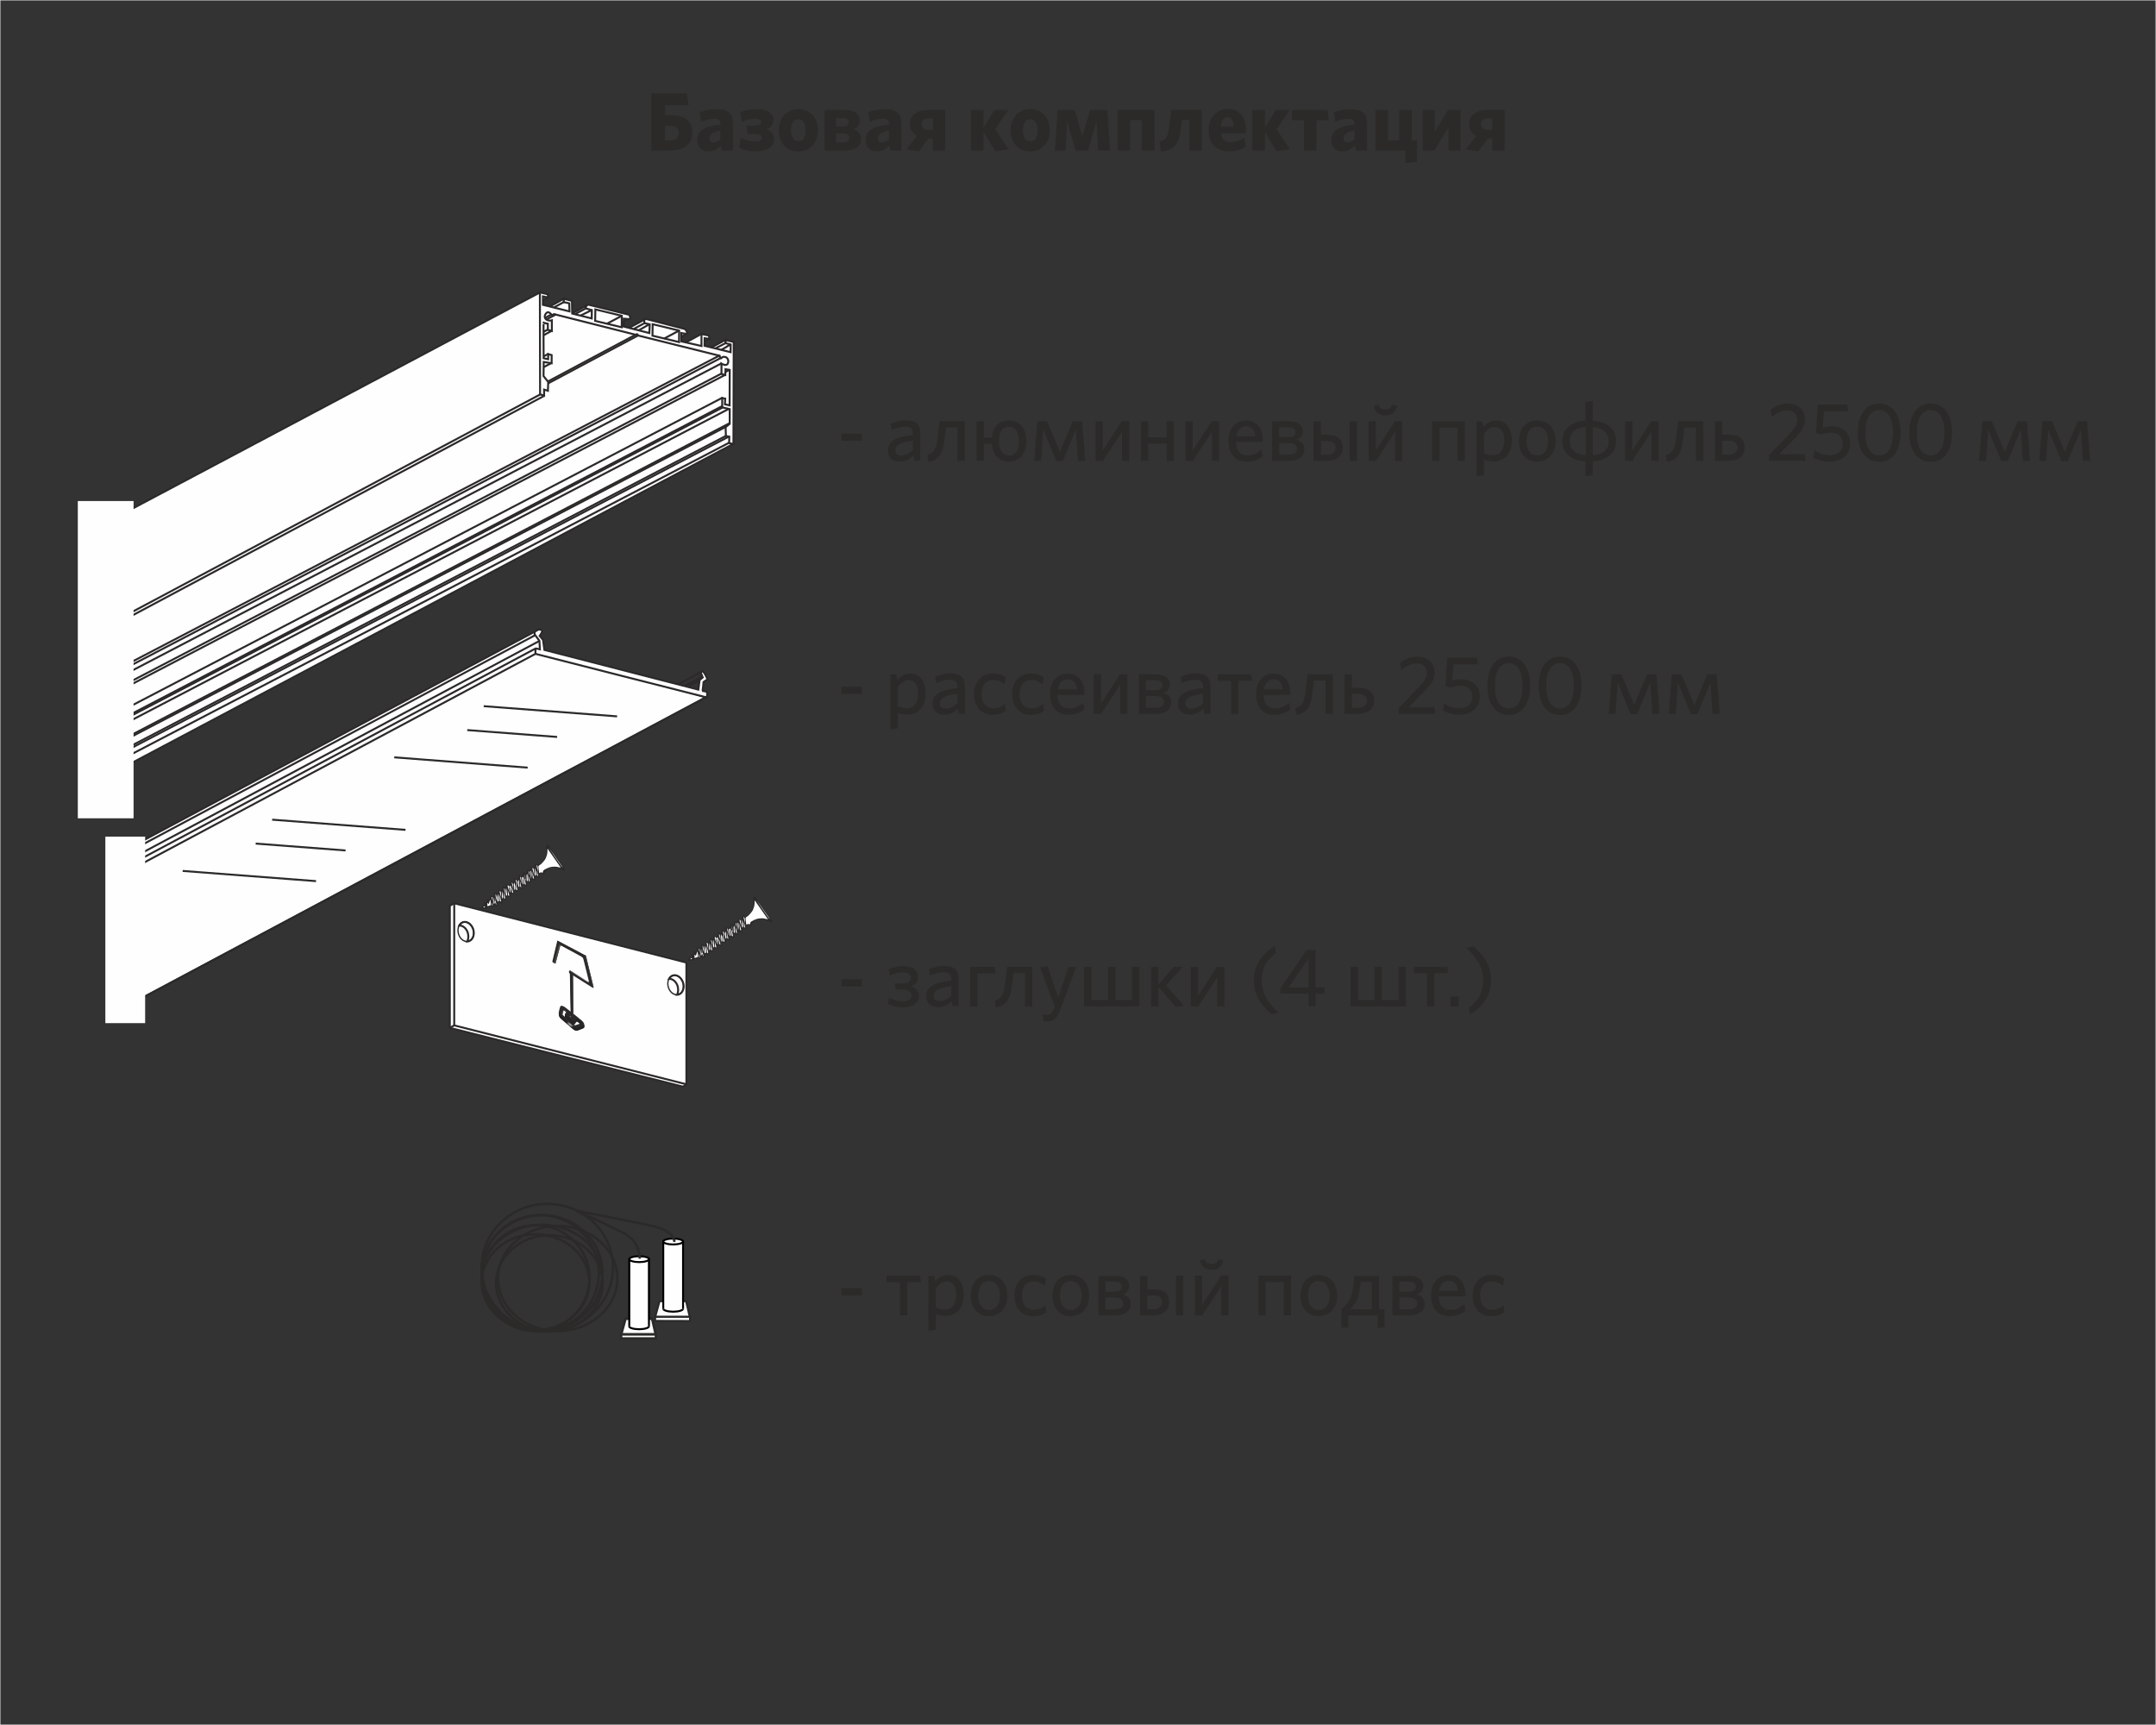 <?xml version="1.0" encoding="UTF-8"?>
<!DOCTYPE svg PUBLIC "-//W3C//DTD SVG 1.1//EN" "http://www.w3.org/Graphics/SVG/1.1/DTD/svg11.dtd">
<!-- Creator: CorelDRAW X6 -->
<svg xmlns="http://www.w3.org/2000/svg" xml:space="preserve" width="220mm" height="176mm" version="1.1" style="shape-rendering:geometricPrecision; text-rendering:geometricPrecision; image-rendering:optimizeQuality; fill-rule:evenodd; clip-rule:evenodd"
viewBox="0 0 22000 17600"
 xmlns:xlink="http://www.w3.org/1999/xlink">
 <rect x="0" y="0" width="22000" height="17600" fill="#333333" stroke="none"/>
 <defs>
  <style type="text/css">
   <![CDATA[
    .str3 {stroke:#FEFEFE;stroke-width:7.62}
    .str1 {stroke:black;stroke-width:20}
    .str2 {stroke:#2B2A29;stroke-width:20}
    .str0 {stroke:#2B2A29;stroke-width:25}
    .fil2 {fill:none}
    .fil0 {fill:none;fill-rule:nonzero}
    .fil5 {fill:#2B2A29}
    .fil11 {fill:#3B3E3F}
    .fil6 {fill:#4C4B47}
    .fil10 {fill:#636260}
    .fil1 {fill:#FEFEFE}
    .fil3 {fill:white}
    .fil4 {fill:#2B2A29;fill-rule:nonzero}
    .fil7 {fill:url(#id0)}
    .fil13 {fill:url(#id1)}
    .fil8 {fill:url(#id2)}
    .fil12 {fill:url(#id3)}
    .fil9 {fill:url(#id4)}
   ]]>
  </style>
  <linearGradient id="id0" gradientUnits="userSpaceOnUse" x1="5805.41" y1="9905.72" x2="6011.34" y2="10017.4">
   <stop offset="0" style="stop-color:#4C4B47"/>
   <stop offset="1" style="stop-color:#FBFFFF"/>
  </linearGradient>
  <radialGradient id="id1" gradientUnits="objectBoundingBox" cx="51%" cy="61%" r="31%" fx="51%" fy="61%">
   <stop offset="0" style="stop-color:#FEFEFE"/>
   <stop offset="0.012" style="stop-color:#949493"/>
   <stop offset="1" style="stop-color:#2B2A29"/>
   <stop offset="1" style="stop-color:#2B2A29"/>
  </radialGradient>
  <radialGradient id="id2" gradientUnits="objectBoundingBox" cx="50%" cy="60%" r="20%" fx="50%" fy="60%">
   <stop offset="0" style="stop-color:#FBFFFF"/>
   <stop offset="1" style="stop-color:#222222"/>
   <stop offset="1" style="stop-color:#222222"/>
  </radialGradient>
  <radialGradient id="id3" gradientUnits="objectBoundingBox" cx="50%" cy="44%" r="1%" fx="50%" fy="44%">
   <stop offset="0" style="stop-color:#FBFFFF"/>
   <stop offset="0.239" style="stop-color:#2B2A29"/>
   <stop offset="0.412" style="stop-color:gray"/>
   <stop offset="0.671" style="stop-color:#2B2A29"/>
   <stop offset="0.82" style="stop-color:#2B2A29"/>
   <stop offset="1" style="stop-color:#222222"/>
   <stop offset="1" style="stop-color:#222222"/>
  </radialGradient>
  <radialGradient id="id4" gradientUnits="objectBoundingBox" xlink:href="#id3" cx="52%" cy="54%" r="1%" fx="52%" fy="54%">
  </radialGradient>
 </defs>
 <g id="Слой_x0020_1">
  <g id="_963674752">
   <g id="_211775472">
    <ellipse class="fil0 str0" cx="5531" cy="13033" rx="616" ry="536"/>
    <ellipse class="fil0 str0" cx="5691" cy="13044" rx="609" ry="536"/>
    <ellipse class="fil0 str0" cx="5531" cy="12989" rx="617" ry="591"/>
    <ellipse class="fil0 str0" cx="5585" cy="12932" rx="670" ry="649"/>
   </g>
   <g id="_211774848">
    <polygon class="fil1 str0" points="6383,13484 6654,13484 6691,13644 6339,13644 "/>
    <polygon class="fil1 str0" points="6383,13455 6654,13455 6691,13615 6339,13615 "/>
    <polygon class="fil1 str0" points="6693,13615 6338,13615 6338,13656 6693,13656 "/>
   </g>
   <rect class="fil1" x="6426" y="12868" width="190" height="645"/>
   <g id="_211773336">
    <polyline class="fil2 str1" points="6421,13532 6421,12848 6622,12848 6622,13532 "/>
    <path class="fil3 str1" d="M6522 12817c56,0 101,14 101,30 0,16 -45,30 -101,30 -56,0 -101,-14 -101,-30 0,-16 45,-30 101,-30z"/>
    <path class="fil2 str1" d="M6622 13532c0,16 -45,30 -101,30 -56,0 -101,-14 -101,-30"/>
   </g>
   <path class="fil2 str0" d="M6529 12842c-6,-75 -23,-187 -167,-262 -144,-75 -474,-225 -474,-225"/>
   <g id="_211772784">
    <polygon class="fil1 str2" points="6730,13304 7001,13304 7038,13465 6686,13465 "/>
    <polygon class="fil1 str2" points="6730,13276 7001,13276 7038,13436 6686,13436 "/>
    <polygon class="fil1 str2" points="7041,13436 6685,13436 6685,13477 7041,13478 "/>
   </g>
   <rect class="fil1" x="6773" y="12690" width="190" height="645"/>
   <g id="_211803384">
    <polyline class="fil2 str1" points="6768,13353 6768,12669 6970,12669 6970,13353 "/>
    <path class="fil3 str1" d="M6869 12637c56,0 101,14 101,30 0,16 -45,30 -101,30 -56,0 -101,-14 -101,-30 0,-16 45,-30 101,-30z"/>
    <path class="fil2 str1" d="M6970 13353c0,16 -45,30 -101,30 -56,0 -101,-14 -101,-30"/>
   </g>
   <path class="fil2 str0" d="M6883 12671c-10,-49 -34,-122 -259,-170 -224,-49 -735,-146 -735,-146"/>
   <g id="_211802832">
    <ellipse class="fil2 str0" cx="5464" cy="13082" rx="549" ry="489"/>
    <ellipse class="fil2 str0" cx="5606" cy="13092" rx="543" ry="489"/>
    <ellipse class="fil2 str0" cx="5465" cy="13041" rx="551" ry="540"/>
    <ellipse class="fil2 str0" cx="5512" cy="12989" rx="598" ry="591"/>
   </g>
  </g>
  <rect class="fil0 str3" width="22000" height="17600"/>
  <path class="fil4" d="M7065 1352c0,-109 -71,-178 -224,-178l-54 0 0 -101 241 0 -20 -121 -361 0 0 584 187 0c146,0 230,-64 230,-185zm-139 3c0,52 -33,77 -94,77l-46 0 0 -149 47 0c62,0 92,25 92,72z"/>
  <path id="1" class="fil4" d="M7479 1536l0 -278c0,-106 -57,-144 -171,-144 -68,0 -121,13 -168,32l15 97c44,-19 87,-31 134,-31 42,0 63,16 63,52l0 8c-163,14 -237,60 -237,157 0,75 47,115 113,115 57,0 97,-25 130,-60l8 52 113 0zm-128 -114c-23,20 -47,31 -70,31 -25,0 -41,-14 -41,-41 0,-36 24,-65 111,-79l0 88z"/>
  <path id="2" class="fil4" d="M7893 1226c0,-64 -52,-112 -174,-112 -63,0 -117,11 -167,30l15 98c50,-19 99,-30 136,-30 49,0 64,14 64,34 0,21 -18,36 -62,36l-90 0 16 86 76 0c47,0 67,14 67,38 0,23 -17,38 -65,38 -50,0 -100,-14 -150,-36l-16 100c53,25 106,36 169,36 127,0 188,-50 188,-123 0,-50 -27,-83 -80,-101 50,-20 71,-53 71,-96z"/>
  <path id="3" class="fil4" d="M8346 1329c0,-133 -85,-216 -200,-216 -114,0 -199,84 -199,217 0,133 84,215 198,215 115,0 201,-83 201,-216zm-124 1c0,67 -27,112 -76,112 -48,0 -75,-46 -75,-113 0,-68 26,-112 75,-112 49,0 76,46 76,113z"/>
  <path id="4" class="fil4" d="M8787 1419c0,-55 -32,-83 -79,-98 34,-15 64,-41 64,-91 0,-75 -59,-108 -154,-108l-203 0 0 415 198 0c113,0 174,-41 174,-118zm-121 -11c0,30 -25,46 -64,46l-71 0 0 -93 72 0c43,0 64,18 64,47zm-7 -161c0,29 -20,44 -59,44l-69 0 0 -86 71 0c37,0 58,14 58,41z"/>
  <path id="5" class="fil4" d="M9198 1536l0 -278c0,-106 -57,-144 -171,-144 -68,0 -121,13 -168,32l15 97c44,-19 87,-31 134,-31 42,0 63,16 63,52l0 8c-163,14 -237,60 -237,157 0,75 47,115 113,115 57,0 97,-25 130,-60l8 52 113 0zm-128 -114c-23,20 -47,31 -70,31 -25,0 -41,-14 -41,-41 0,-36 24,-65 111,-79l0 88z"/>
  <path id="6" class="fil4" d="M9377 1545l96 -132 45 0 0 124 127 0 0 -415 -171 0c-128,0 -190,59 -190,146 0,54 28,95 72,118l-106 138 128 22zm26 -279c0,-36 28,-57 75,-57l41 0 0 116 -42 0c-48,0 -74,-20 -74,-59z"/>
  <polygon id="7" class="fil4" points="10156,1542 10291,1524 10155,1318 10289,1122 10148,1122 10037,1298 10037,1122 9909,1122 9909,1536 10037,1536 10037,1349 "/>
  <path id="8" class="fil4" d="M10712 1329c0,-133 -85,-216 -200,-216 -114,0 -199,84 -199,217 0,133 84,215 198,215 115,0 201,-83 201,-216zm-124 1c0,67 -27,112 -76,112 -48,0 -75,-46 -75,-113 0,-68 26,-112 75,-112 49,0 76,46 76,113z"/>
  <polygon id="9" class="fil4" points="11327,1536 11300,1122 11125,1122 11045,1387 10966,1122 10792,1122 10765,1536 10873,1536 10888,1236 10977,1536 11102,1536 11190,1236 11205,1536 "/>
  <polygon id="10" class="fil4" points="11779,1536 11779,1122 11404,1122 11404,1536 11532,1536 11532,1226 11650,1226 11650,1536 "/>
  <path id="11" class="fil4" d="M11831 1444l15 102c130,-13 185,-68 204,-235l11 -89 75 0 0 314 128 0 0 -415 -312 0 -22 171c-14,105 -30,137 -99,152z"/>
  <path id="12" class="fil4" d="M12711 1498l-13 -91c-46,27 -91,44 -136,44 -57,0 -96,-25 -102,-91l251 0c1,-7 2,-20 2,-33 0,-120 -56,-215 -184,-215 -113,0 -196,82 -196,218 0,147 89,214 213,214 65,0 120,-18 165,-47zm-186 -302c39,0 61,32 65,95l-131 0c4,-64 30,-95 66,-95z"/>
  <polygon id="13" class="fil4" points="13026,1542 13162,1524 13026,1318 13160,1122 13019,1122 12908,1298 12908,1122 12780,1122 12780,1536 12908,1536 12908,1349 "/>
  <polygon id="14" class="fil4" points="13305,1536 13433,1536 13433,1227 13560,1227 13545,1122 13185,1122 13185,1227 13305,1227 "/>
  <path id="15" class="fil4" d="M13949 1536l0 -278c0,-106 -57,-144 -171,-144 -68,0 -121,13 -168,32l15 97c44,-19 87,-31 134,-31 42,0 63,16 63,52l0 8c-163,14 -237,60 -237,157 0,75 47,115 113,115 57,0 97,-25 130,-60l8 52 113 0zm-128 -114c-23,20 -47,31 -70,31 -25,0 -41,-14 -41,-41 0,-36 24,-65 111,-79l0 88z"/>
  <polygon id="16" class="fil4" points="14034,1536 14340,1536 14340,1665 14460,1650 14460,1432 14406,1432 14406,1122 14278,1122 14278,1432 14162,1432 14162,1122 14034,1122 "/>
  <polygon id="17" class="fil4" points="14517,1536 14637,1536 14780,1300 14780,1536 14903,1536 14903,1122 14775,1122 14641,1344 14641,1122 14517,1122 "/>
  <path id="18" class="fil4" d="M15085 1545l96 -132 45 0 0 124 127 0 0 -415 -171 0c-128,0 -190,59 -190,146 0,54 28,95 72,118l-106 138 128 22zm26 -279c0,-36 28,-57 75,-57l41 0 0 116 -42 0c-48,0 -74,-20 -74,-59z"/>
  <polygon class="fil4" points="8794,4498 8794,4424 8586,4424 8586,4498 "/>
  <path id="1" class="fil4" d="M9391 4702l0 -283c0,-90 -47,-130 -146,-130 -63,0 -108,14 -157,34l10 65c44,-19 91,-35 140,-35 47,0 77,18 77,69l0 17c-168,18 -255,58 -255,158 0,69 46,113 119,113 66,0 110,-30 142,-63l8 54 61 0zm-75 -111c-34,35 -76,57 -120,57 -38,0 -60,-21 -60,-54 0,-41 31,-82 180,-97l0 94z"/>
  <path id="2" class="fil4" d="M9462 4643l11 69c108,-19 150,-82 168,-249l11 -101 118 0 0 340 75 0 0 -404 -257 0 -19 157c-15,127 -38,171 -108,188z"/>
  <path id="3" class="fil4" d="M10474 4500c0,-133 -74,-211 -179,-211 -96,0 -164,64 -175,176l-80 0 0 -168 -75 0 0 404 75 0 0 -173 79 0c10,115 79,181 176,181 106,0 179,-77 179,-210zm-76 0c0,85 -31,147 -103,147 -69,0 -101,-64 -101,-147 0,-85 30,-147 101,-147 70,0 103,64 103,147z"/>
  <polygon id="4" class="fil4" points="11074,4702 11042,4298 10946,4298 10815,4610 10684,4298 10585,4298 10553,4702 10624,4702 10646,4384 10779,4704 10845,4704 10978,4384 11000,4702 "/>
  <polygon id="5" class="fil4" points="11180,4702 11255,4702 11449,4405 11449,4702 11523,4702 11523,4298 11446,4298 11253,4595 11253,4298 11180,4298 "/>
  <polygon id="6" class="fil4" points="11979,4702 11979,4298 11904,4298 11904,4462 11716,4462 11716,4298 11641,4298 11641,4702 11716,4702 11716,4526 11904,4526 11904,4702 "/>
  <polygon id="7" class="fil4" points="12097,4702 12173,4702 12367,4405 12367,4702 12440,4702 12440,4298 12364,4298 12171,4595 12171,4298 12097,4298 "/>
  <path id="8" class="fil4" d="M12885 4656l-11 -68c-44,35 -86,58 -145,58 -70,0 -115,-44 -118,-138l274 0 0 -16c0,-112 -54,-202 -172,-202 -102,0 -178,80 -178,209 0,148 82,212 187,212 67,0 119,-20 162,-54zm-172 -307c58,0 87,37 97,102l-195 0c12,-69 52,-102 98,-102z"/>
  <path id="9" class="fil4" d="M13310 4583c0,-53 -30,-81 -79,-95 36,-15 64,-38 64,-88 0,-60 -47,-102 -144,-102l-170 0 0 404 166 0c98,0 163,-37 163,-119zm-75 -2c0,41 -34,58 -89,58l-93 0 0 -119 97 0c58,0 85,22 85,61zm-14 -173c0,34 -23,52 -75,52l-94 0 0 -102 93 0c52,0 75,19 75,49z"/>
  <path id="10" class="fil4" d="M13847 4702l0 -404 -75 0 0 404 75 0zm-145 -135c0,-83 -54,-131 -157,-131l-66 0 0 -137 -75 0 0 404 135 0c98,0 163,-50 163,-135zm-73 1c0,45 -31,72 -89,72l-61 0 0 -141 63 0c60,0 87,25 87,69z"/>
  <path id="11" class="fil4" d="M13966 4702l75 0 194 -297 0 297 74 0 0 -404 -76 0 -193 297 0 -297 -74 0 0 404zm291 -562l-52 -11c-9,31 -30,49 -68,49 -40,0 -61,-18 -69,-49l-51 11c12,64 52,98 119,98 72,0 109,-36 121,-98z"/>
  <polygon id="12" class="fil4" points="14948,4702 14948,4298 14614,4298 14614,4702 14689,4702 14689,4362 14873,4362 14873,4702 "/>
  <path id="13" class="fil4" d="M15426 4489c0,-135 -72,-199 -159,-199 -59,0 -101,31 -131,67l-9 -58 -60 0 0 561 75 -11 0 -159c25,10 62,18 102,18 98,0 183,-71 183,-218zm-76 3c0,100 -47,152 -110,152 -43,0 -68,-7 -98,-22l0 -194c32,-43 68,-71 113,-71 55,0 95,47 95,135z"/>
  <path id="14" class="fil4" d="M15873 4500c0,-133 -80,-211 -188,-211 -108,0 -185,78 -185,211 0,133 78,210 185,210 108,0 188,-77 188,-210zm-76 0c0,85 -37,147 -112,147 -71,0 -109,-64 -109,-147 0,-85 36,-148 109,-148 73,0 112,65 112,148z"/>
  <path id="15" class="fil4" d="M16491 4500c0,-119 -84,-197 -238,-207l0 -202 -74 12 0 190c-152,9 -238,88 -238,207 0,119 84,198 238,207l0 152 74 -11 0 -141c152,-9 238,-88 238,-207zm-473 1c0,-86 54,-136 163,-144l0 288c-105,-8 -163,-58 -163,-144zm397 0c0,86 -55,136 -163,144l0 -287c103,8 163,58 163,143z"/>
  <polygon id="16" class="fil4" points="16582,4702 16657,4702 16851,4405 16851,4702 16925,4702 16925,4298 16849,4298 16656,4595 16656,4298 16582,4298 "/>
  <path id="17" class="fil4" d="M16998 4643l11 69c108,-19 150,-82 168,-249l11 -101 118 0 0 340 75 0 0 -404 -257 0 -19 157c-15,127 -38,171 -108,188z"/>
  <path id="18" class="fil4" d="M17802 4566c0,-83 -54,-131 -157,-131l-70 0 0 -137 -75 0 0 404 139 0c98,0 163,-50 163,-135zm-73 1c0,45 -31,72 -89,72l-65 0 0 -141 67 0c60,0 87,25 87,69z"/>
  <path id="19" class="fil4" d="M18426 4702l-10 -68 -261 0 163 -166c70,-72 100,-119 100,-188 0,-98 -68,-162 -179,-162 -71,0 -129,28 -171,64l11 74c45,-40 97,-68 156,-68 67,0 104,32 104,97 0,47 -23,83 -75,137l-212 221 0 58 373 0z"/>
  <path id="20" class="fil4" d="M18879 4522c0,-103 -72,-173 -189,-173 -41,0 -69,8 -91,14l13 -167 248 0 -10 -68 -301 0 -20 293 57 13c26,-11 55,-19 97,-19 79,0 121,43 121,110 0,80 -57,119 -131,119 -63,0 -115,-20 -156,-49l-12 72c41,25 93,44 165,44 119,0 210,-69 210,-190z"/>
  <path id="21" class="fil4" d="M19394 4415c0,-190 -88,-298 -218,-298 -131,0 -219,108 -219,298 0,190 88,298 219,298 130,0 218,-108 218,-298zm-78 0c0,149 -52,231 -141,231 -88,0 -141,-81 -141,-231 0,-149 53,-231 141,-231 88,0 141,81 141,231z"/>
  <path id="22" class="fil4" d="M19919 4415c0,-190 -88,-298 -218,-298 -131,0 -219,108 -219,298 0,190 88,298 219,298 130,0 218,-108 218,-298zm-78 0c0,149 -52,231 -141,231 -88,0 -141,-81 -141,-231 0,-149 53,-231 141,-231 88,0 141,81 141,231z"/>
  <polygon id="23" class="fil4" points="20715,4702 20683,4298 20587,4298 20456,4610 20325,4298 20227,4298 20195,4702 20266,4702 20288,4384 20421,4704 20487,4704 20620,4384 20642,4702 "/>
  <polygon id="24" class="fil4" points="21329,4702 21297,4298 21201,4298 21070,4610 20939,4298 20841,4298 20808,4702 20879,4702 20901,4384 21034,4704 21100,4704 21233,4384 21255,4702 "/>
  <polygon class="fil4" points="8794,7080 8794,7006 8586,7006 8586,7080 "/>
  <path id="1" class="fil4" d="M9445 7071c0,-135 -72,-199 -159,-199 -59,0 -101,31 -131,67l-9 -58 -60 0 0 561 75 -11 0 -159c25,10 62,18 102,18 98,0 183,-71 183,-218zm-76 3c0,100 -47,152 -110,152 -43,0 -68,-7 -98,-22l0 -194c32,-43 68,-71 113,-71 55,0 95,47 95,135z"/>
  <path id="2" class="fil4" d="M9846 7284l0 -283c0,-90 -47,-130 -146,-130 -63,0 -108,14 -157,34l10 65c44,-19 91,-35 140,-35 47,0 77,18 77,69l0 17c-168,18 -255,58 -255,158 0,69 46,113 119,113 66,0 110,-30 142,-63l8 54 61 0zm-75 -111c-34,35 -76,57 -120,57 -38,0 -60,-21 -60,-54 0,-41 31,-82 180,-97l0 94z"/>
  <path id="3" class="fil4" d="M10266 7251l-11 -69c-40,34 -80,45 -120,45 -68,0 -119,-47 -119,-145 0,-93 47,-144 116,-144 47,0 84,17 119,45l11 -74c-27,-19 -70,-37 -129,-37 -108,0 -193,74 -193,211 0,135 80,210 188,210 58,0 101,-14 138,-41z"/>
  <path id="4" class="fil4" d="M10654 7251l-11 -69c-40,34 -80,45 -120,45 -68,0 -119,-47 -119,-145 0,-93 47,-144 116,-144 47,0 84,17 119,45l11 -74c-27,-19 -70,-37 -129,-37 -108,0 -193,74 -193,211 0,135 80,210 188,210 58,0 101,-14 138,-41z"/>
  <path id="5" class="fil4" d="M11065 7238l-11 -68c-44,35 -86,58 -145,58 -70,0 -115,-44 -118,-138l274 0 0 -16c0,-112 -54,-202 -172,-202 -102,0 -178,80 -178,209 0,148 82,212 187,212 67,0 119,-20 162,-54zm-172 -307c58,0 87,37 97,102l-195 0c12,-69 52,-102 98,-102z"/>
  <polygon id="6" class="fil4" points="11161,7284 11236,7284 11430,6987 11430,7284 11504,7284 11504,6880 11428,6880 11235,7177 11235,6880 11161,6880 "/>
  <path id="7" class="fil4" d="M11951 7165c0,-53 -30,-81 -79,-95 36,-15 64,-38 64,-88 0,-60 -47,-102 -144,-102l-170 0 0 404 166 0c98,0 163,-37 163,-119zm-75 -2c0,41 -34,58 -89,58l-93 0 0 -119 97 0c58,0 85,22 85,61zm-14 -173c0,34 -23,52 -75,52l-94 0 0 -102 93 0c52,0 75,19 75,49z"/>
  <path id="8" class="fil4" d="M12351 7284l0 -283c0,-90 -47,-130 -146,-130 -63,0 -108,14 -157,34l10 65c44,-19 91,-35 140,-35 47,0 77,18 77,69l0 17c-168,18 -255,58 -255,158 0,69 46,113 119,113 66,0 110,-30 142,-63l8 54 61 0zm-75 -111c-34,35 -76,57 -120,57 -38,0 -60,-21 -60,-54 0,-41 31,-82 180,-97l0 94z"/>
  <polygon id="9" class="fil4" points="12561,7284 12636,7284 12636,6946 12777,6946 12767,6880 12425,6880 12425,6946 12561,6946 "/>
  <path id="10" class="fil4" d="M13167 7238l-11 -68c-44,35 -86,58 -145,58 -70,0 -115,-44 -118,-138l274 0 0 -16c0,-112 -54,-202 -172,-202 -102,0 -178,80 -178,209 0,148 82,212 187,212 67,0 119,-20 162,-54zm-172 -307c58,0 87,37 97,102l-195 0c12,-69 52,-102 98,-102z"/>
  <path id="11" class="fil4" d="M13217 7225l11 69c108,-19 150,-82 168,-249l11 -101 118 0 0 340 75 0 0 -404 -257 0 -19 157c-15,127 -38,171 -108,188z"/>
  <path id="12" class="fil4" d="M14022 7148c0,-83 -54,-131 -157,-131l-70 0 0 -137 -75 0 0 404 139 0c98,0 163,-50 163,-135zm-73 1c0,45 -31,72 -89,72l-65 0 0 -141 67 0c60,0 87,25 87,69z"/>
  <path id="13" class="fil4" d="M14646 7284l-10 -68 -261 0 163 -166c70,-72 100,-119 100,-188 0,-98 -68,-162 -179,-162 -71,0 -129,28 -171,64l11 74c45,-40 97,-68 156,-68 67,0 104,32 104,97 0,47 -23,83 -75,137l-212 221 0 58 373 0z"/>
  <path id="14" class="fil4" d="M15099 7104c0,-103 -72,-173 -189,-173 -41,0 -69,8 -91,14l13 -167 248 0 -10 -68 -301 0 -20 293 57 13c26,-11 55,-19 97,-19 79,0 121,43 121,110 0,80 -57,119 -131,119 -63,0 -115,-20 -156,-49l-12 72c41,25 93,44 165,44 119,0 210,-69 210,-190z"/>
  <path id="15" class="fil4" d="M15614 6997c0,-190 -88,-298 -218,-298 -131,0 -219,108 -219,298 0,190 88,298 219,298 130,0 218,-108 218,-298zm-78 0c0,149 -52,231 -141,231 -88,0 -141,-81 -141,-231 0,-149 53,-231 141,-231 88,0 141,81 141,231z"/>
  <path id="16" class="fil4" d="M16138 6997c0,-190 -88,-298 -218,-298 -131,0 -219,108 -219,298 0,190 88,298 219,298 130,0 218,-108 218,-298zm-78 0c0,149 -52,231 -141,231 -88,0 -141,-81 -141,-231 0,-149 53,-231 141,-231 88,0 141,81 141,231z"/>
  <polygon id="17" class="fil4" points="16935,7284 16903,6880 16807,6880 16676,7192 16545,6880 16447,6880 16414,7284 16485,7284 16507,6966 16640,7286 16706,7286 16839,6966 16861,7284 "/>
  <polygon id="18" class="fil4" points="17549,7284 17517,6880 17421,6880 17290,7192 17159,6880 17060,6880 17028,7284 17099,7284 17121,6966 17254,7286 17320,7286 17453,6966 17475,7284 "/>
  <polygon class="fil4" points="8794,10064 8794,9990 8586,9990 8586,10064 "/>
  <path id="1" class="fil4" d="M9369 9968c0,-64 -48,-112 -155,-112 -54,0 -105,14 -146,36l11 64c46,-24 87,-36 130,-36 60,0 86,24 86,56 0,33 -26,58 -91,58l-76 0 11 61 61 0c69,0 101,24 101,62 0,36 -28,59 -91,59 -57,0 -102,-17 -140,-37l-10 64c44,22 95,36 152,36 107,0 165,-49 165,-118 0,-52 -28,-80 -78,-97 42,-16 70,-50 70,-95z"/>
  <path id="2" class="fil4" d="M9782 10268l0 -283c0,-90 -47,-130 -146,-130 -63,0 -108,14 -157,34l10 65c44,-19 91,-35 140,-35 47,0 77,18 77,69l0 17c-168,18 -255,58 -255,158 0,69 46,113 119,113 66,0 110,-30 142,-63l8 54 61 0zm-75 -111c-34,35 -76,57 -120,57 -38,0 -60,-21 -60,-54 0,-41 31,-82 180,-97l0 94z"/>
  <polygon id="3" class="fil4" points="9899,10268 9974,10268 9974,9931 10160,9931 10151,9864 9899,9864 "/>
  <path id="4" class="fil4" d="M10151 10209l11 69c108,-19 150,-82 168,-249l11 -101 118 0 0 340 75 0 0 -404 -257 0 -19 157c-15,127 -38,171 -108,188z"/>
  <path id="5" class="fil4" d="M10983 9864l-79 0 -106 314 -108 -320 -76 12 147 400 -10 27c-16,43 -39,59 -73,59 -12,0 -27,-3 -40,-6l11 69c8,2 16,3 32,3 59,0 103,-22 136,-112l165 -446z"/>
  <polygon id="6" class="fil4" points="11307,9864 11307,10204 11137,10204 11137,9864 11062,9864 11062,10268 11627,10268 11627,9864 11551,9864 11551,10204 11382,10204 11382,9864 "/>
  <polygon id="7" class="fil4" points="11998,10274 12083,10261 11898,10055 12069,9864 11977,9864 11821,10046 11821,9864 11745,9864 11745,10268 11821,10268 11821,10069 "/>
  <polygon id="8" class="fil4" points="12152,10268 12227,10268 12421,9971 12421,10268 12494,10268 12494,9864 12418,9864 12225,10161 12225,9864 12152,9864 "/>
  <path id="9" class="fil4" d="M13047 10331c-121,-109 -173,-210 -173,-327 0,-120 46,-208 146,-280l-12 -71c-138,87 -214,201 -214,350 0,143 62,241 180,345l73 -16z"/>
  <path id="10" class="fil4" d="M13515 10138l0 -63 -91 0 0 -382 -91 0 -266 389 0 56 286 0 0 130 70 0 0 -130 91 0zm-162 -63l-205 0 205 -296 0 296z"/>
  <polygon id="11" class="fil4" points="14026,9864 14026,10204 13857,10204 13857,9864 13781,9864 13781,10268 14346,10268 14346,9864 14271,9864 14271,10204 14101,10204 14101,9864 "/>
  <polygon id="12" class="fil4" points="14561,10268 14636,10268 14636,9930 14778,9930 14768,9864 14426,9864 14426,9930 14561,9930 "/>
  <polygon id="13" class="fil4" points="14885,10268 14885,10167 14801,10167 14801,10268 "/>
  <path id="14" class="fil4" d="M14962 9673c121,109 173,210 173,327 0,120 -46,208 -146,280l12 71c138,-87 214,-201 214,-350 0,-143 -62,-241 -180,-345l-73 16z"/>
  <polygon class="fil4" points="8794,13216 8794,13142 8586,13142 8586,13216 "/>
  <polygon id="1" class="fil4" points="9182,13420 9257,13420 9257,13082 9398,13082 9388,13016 9046,13016 9046,13082 9182,13082 "/>
  <path id="2" class="fil4" d="M9833 13207c0,-135 -72,-199 -159,-199 -59,0 -101,31 -131,67l-9 -58 -60 0 0 561 75 -11 0 -159c25,10 62,18 102,18 98,0 183,-71 183,-218zm-76 3c0,100 -47,152 -110,152 -43,0 -68,-7 -98,-22l0 -194c32,-43 68,-71 113,-71 55,0 95,47 95,135z"/>
  <path id="3" class="fil4" d="M10279 13219c0,-133 -80,-211 -188,-211 -108,0 -185,78 -185,211 0,133 78,210 185,210 108,0 188,-77 188,-210zm-76 0c0,85 -37,147 -112,147 -71,0 -109,-64 -109,-147 0,-85 36,-148 109,-148 73,0 112,65 112,148z"/>
  <path id="4" class="fil4" d="M10678 13387l-11 -69c-40,34 -80,45 -120,45 -68,0 -119,-47 -119,-145 0,-93 47,-144 116,-144 47,0 84,17 119,45l11 -74c-27,-19 -70,-37 -129,-37 -108,0 -193,74 -193,211 0,135 80,210 188,210 58,0 101,-14 138,-41z"/>
  <path id="5" class="fil4" d="M11113 13219c0,-133 -80,-211 -188,-211 -108,0 -185,78 -185,211 0,133 78,210 185,210 108,0 188,-77 188,-210zm-76 0c0,85 -37,147 -112,147 -71,0 -109,-64 -109,-147 0,-85 36,-148 109,-148 73,0 112,65 112,148z"/>
  <path id="6" class="fil4" d="M11537 13302c0,-53 -30,-81 -79,-95 36,-15 64,-38 64,-88 0,-60 -47,-102 -144,-102l-170 0 0 404 166 0c98,0 163,-37 163,-119zm-75 -2c0,41 -34,58 -89,58l-93 0 0 -119 97 0c58,0 85,22 85,61zm-14 -173c0,34 -23,52 -75,52l-94 0 0 -102 93 0c52,0 75,19 75,49z"/>
  <path id="7" class="fil4" d="M12075 13420l0 -404 -75 0 0 404 75 0zm-145 -135c0,-83 -54,-131 -157,-131l-66 0 0 -137 -75 0 0 404 135 0c98,0 163,-50 163,-135zm-73 1c0,45 -31,72 -89,72l-61 0 0 -141 63 0c60,0 87,25 87,69z"/>
  <path id="8" class="fil4" d="M12193 13420l75 0 194 -297 0 297 74 0 0 -404 -76 0 -193 297 0 -297 -74 0 0 404zm291 -562l-52 -11c-9,31 -30,49 -68,49 -40,0 -61,-18 -69,-49l-51 11c12,64 52,98 119,98 72,0 109,-36 121,-98z"/>
  <polygon id="9" class="fil4" points="13175,13420 13175,13016 12841,13016 12841,13420 12916,13420 12916,13080 13100,13080 13100,13420 "/>
  <path id="10" class="fil4" d="M13644 13219c0,-133 -80,-211 -188,-211 -108,0 -185,78 -185,211 0,133 78,210 185,210 108,0 188,-77 188,-210zm-76 0c0,85 -37,147 -112,147 -71,0 -109,-64 -109,-147 0,-85 36,-148 109,-148 73,0 112,65 112,148z"/>
  <path id="11" class="fil4" d="M13688 13546l71 0 0 -126 298 0 0 133 71 -11 0 -185 -56 0 0 -340 -251 0 -14 116c-13,110 -51,165 -119,224l0 190zm197 -467l113 0 0 279 -223 0c56,-54 90,-108 103,-221l7 -58z"/>
  <path id="12" class="fil4" d="M14537 13302c0,-53 -30,-81 -79,-95 36,-15 64,-38 64,-88 0,-60 -47,-102 -144,-102l-170 0 0 404 166 0c98,0 163,-37 163,-119zm-75 -2c0,41 -34,58 -89,58l-93 0 0 -119 97 0c58,0 85,22 85,61zm-14 -173c0,34 -23,52 -75,52l-94 0 0 -102 93 0c52,0 75,19 75,49z"/>
  <path id="13" class="fil4" d="M14953 13374l-11 -68c-44,35 -86,58 -145,58 -70,0 -115,-44 -118,-138l274 0 0 -16c0,-112 -54,-202 -172,-202 -102,0 -178,80 -178,209 0,148 82,212 187,212 67,0 119,-20 162,-54zm-172 -307c58,0 87,37 97,102l-195 0c12,-69 52,-102 98,-102z"/>
  <path id="14" class="fil4" d="M15353 13387l-11 -69c-40,34 -80,45 -120,45 -68,0 -119,-47 -119,-145 0,-93 47,-144 116,-144 47,0 84,17 119,45l11 -74c-27,-19 -70,-37 -129,-37 -108,0 -193,74 -193,211 0,135 80,210 188,210 58,0 101,-14 138,-41z"/>
  <g id="_448118464">
   <g>
    <path class="fil5" d="M5766 8873l-12 10c-12,-5 -8,-5 -15,-9 -19,-12 -69,-23 -98,-22 -29,2 -35,8 -61,18l-32 52 -33 -13 -12 8 0 39 -32 -14 -13 43 -36 -13c-11,20 7,21 -7,40l-35 -11c-6,11 1,6 -7,40l-40 -7 -2 38c-19,-5 1,-5 -35,-11l-11 38 -31 -12c-11,14 -2,8 -7,41l-33 -12 -7 39 -41 -6 -1 36 -33 -11 -8 43 -42 -9c-2,8 -3,8 -3,17 0,15 2,12 -6,22l-35 -9 -6 18c-28,-5 3,-15 -59,4l-2 14c-13,-2 -8,-4 -16,-6 -7,-2 -32,6 -49,10 11,-34 2,-23 35,-45l-3 -29 23 6 7 -34c7,0 2,-2 10,2l5 3c22,-18 16,-8 23,-44l21 10c14,-8 10,-12 14,-45l30 15c15,-12 11,-3 17,-42l25 12c15,-11 10,-3 18,-42l29 8 5 -37c19,-4 2,-3 19,7 29,17 22,-26 22,-28l5 -11 34 10 6 -36c12,-1 7,-1 29,12l12 -8c-1,-24 -8,-5 6,-35l22 15 14 -10 5 -34 28 12c18,-15 7,-11 9,-23l9 -20 24 14 12 -42 28 17 12 -12c-3,-15 0,-20 5,-34l22 13c55,-14 91,-92 89,-138l-5 -55 18 -11c22,21 68,95 89,125 17,24 83,110 88,130l-2 -2z"/>
    <path class="fil1" d="M5723 8852c-3,1 -42,-8 -48,-9 -15,-2 -34,0 -50,2 -21,3 -72,25 -81,38l-8 24 -13 -8 -22 8c-12,-107 -11,-52 37,-108 12,-13 25,-29 32,-45 18,-48 15,-45 17,-95l136 194 0 -1z"/>
    <path class="fil1" d="M5008 9235l-34 12 -2 -35 15 12 15 -45c5,8 7,46 6,57l-1 0z"/>
    <path class="fil1" d="M5742 8849c-7,0 -32,-39 -37,-46 -40,-57 -67,-95 -103,-154l140 200z"/>
    <path class="fil1" d="M5091 9192l-12 7c-11,-18 -2,-57 3,-77 4,6 9,60 8,70z"/>
    <path class="fil1" d="M5334 9023l-8 -71 12 -5c3,11 3,25 2,37 0,17 8,31 -5,39l0 1z"/>
    <path class="fil1" d="M5293 9052c-5,-11 -5,-26 -6,-39 -2,-21 -2,-17 5,-37 5,8 5,28 5,37 0,17 10,28 -5,38l0 1z"/>
    <path class="fil1" d="M5164 9141c-6,-24 -2,-54 -1,-78 7,6 7,29 8,39 1,15 11,32 -7,38z"/>
    <path class="fil1" d="M5248 9079l-3 -37c-3,-22 -4,-15 5,-37 1,2 19,82 -2,74z"/>
    <path class="fil1" d="M5462 8936c-11,-19 -4,-58 -2,-79 5,12 5,28 6,43 2,12 8,31 -5,37l1 -1z"/>
    <path class="fil1" d="M5197 9049c7,-6 -1,-2 13,-15 8,14 2,58 1,75 -7,-8 -5,-18 -6,-28 -2,-21 -2,-25 -8,-32l0 1z"/>
    <path class="fil1" d="M5377 8992c-5,-16 -1,-25 -3,-38 -3,-22 -2,-22 5,-39 5,12 3,28 4,42 1,13 7,32 -6,36z"/>
    <path class="fil1" d="M5358 8975c-3,7 -2,0 -2,6l10 45 -14 -5 -6 -74c2,11 4,20 12,28l1 0z"/>
    <path class="fil1" d="M5126 9168c-10,-23 -3,-51 1,-75 3,8 2,25 3,36 2,15 6,29 -4,39z"/>
    <path class="fil1" d="M5111 9200l-11 -8 -6 -70c5,12 22,69 17,77l0 1z"/>
    <path class="fil1" d="M5420 8886c8,38 5,45 -2,81l-5 -76 6 -5 1 0z"/>
    <path class="fil1" d="M5278 9084c-18,-8 -12,-18 -12,-33 -1,-10 -5,-28 -3,-37 4,11 19,63 15,70z"/>
    <path class="fil1" d="M5050 9204l-10 22c-8,-15 -2,-55 1,-72 6,15 -3,39 9,51z"/>
    <path class="fil1" d="M5197 9049c-8,12 1,35 0,51 -2,-13 -21,-57 -16,-68 15,6 8,6 16,17l0 -1z"/>
    <path class="fil1" d="M5450 8926c-4,-12 -18,-61 -18,-71 17,6 15,15 15,32 0,9 2,29 3,38z"/>
    <path class="fil1" d="M5150 9171c-15,-14 -7,-18 -8,-33l-3 -36c5,11 20,63 12,69z"/>
    <path class="fil1" d="M5404 8996c-15,-8 -12,-38 -13,-68 3,8 6,24 9,35 4,15 5,18 5,33l-1 0z"/>
    <path class="fil1" d="M5450 8966c-18,-7 -13,-11 -15,-30 -2,-13 -2,-28 -3,-41l18 71z"/>
    <path class="fil1" d="M5196 9141l-12 -6 -3 -55c2,16 17,43 15,61z"/>
    <path class="fil1" d="M5280 9043c0,-1 -16,-56 -18,-69 24,14 12,44 18,69z"/>
    <path class="fil1" d="M5115 9159c-1,-12 -18,-52 -17,-68 16,6 12,12 14,32 2,11 1,28 3,37z"/>
    <path class="fil1" d="M5491 8893c-3,-9 -8,-24 -10,-33l-7 -34c20,12 12,46 17,67z"/>
    <path class="fil1" d="M5237 9112c-15,-6 -11,-12 -13,-25 -2,-8 -5,-27 -2,-34 5,10 15,48 15,59z"/>
    <path class="fil1" d="M5322 9009c-8,-4 -3,-3 -5,-14 -3,-17 -7,-22 -11,-51 17,8 12,46 16,65l0 1z"/>
    <path class="fil1" d="M5068 9184c-9,-22 -11,-39 -12,-62 12,7 14,48 12,62z"/>
    <path class="fil1" d="M5319 9054c-13,-5 -11,-15 -11,-31 0,-7 -2,-29 -4,-35 6,12 14,51 15,66z"/>
    <path class="fil1" d="M5490 8939c-14,-8 -11,-10 -12,-25 -1,-11 -3,-22 -3,-32 5,5 15,47 15,58l-1 0z"/>
    <path class="fil1" d="M5238 9069l-17 -65c18,7 15,45 17,65z"/>
    <path class="fil1" d="M5050 9204c6,-9 3,-15 2,-36l14 63c-2,-3 -5,-2 -8,-10 -5,-11 2,-7 -8,-17l1 0z"/>
    <path class="fil1" d="M5405 8943c-3,-5 -11,-47 -12,-56 18,12 6,37 12,56z"/>
    <path class="fil1" d="M5153 9114l-12 -51c14,7 15,37 12,51z"/>
    <polygon class="fil1" points="5025,9155 5028,9199 5015,9152 "/>
    <path class="fil1" d="M5028 9241c-18,-9 -6,-28 -12,-44l12 44z"/>
    <path class="fil1" d="M5358 8975c11,-5 1,-7 -3,-30l-5 -32 17 69 -9 -8 0 1z"/>
    <path class="fil1" d="M4948 9255c-5,3 -11,5 -15,3 3,-10 3,-8 13,-12l2 9z"/>
   </g>
   <g>
    <polygon class="fil1 str2" points="4590,9241 4590,10487 6970,11087 7004,11063 7004,9821 4635,9216 "/>
    <polyline class="fil2 str2" points="4635,9216 4635,10462 7004,11063 "/>
    <line class="fil2 str2" x1="4590" y1="10487" x2="4635" y2= "10462" />
    <g>
     <ellipse class="fil2 str2" transform="matrix(0.604 -0.252 0.235 0.647 4753.6 9506.37)" rx="120" ry="147"/>
     <path class="fil2 str2" d="M4719 9411c40,-17 88,12 108,65 19,52 2,108 -38,125 -7,3 -14,5 -22,5 14,-25 16,-60 5,-94 -16,-43 -51,-71 -86,-69 8,-15 19,-25 34,-32z"/>
    </g>
    <g>
     <ellipse class="fil2 str2" transform="matrix(0.604 -0.252 0.235 0.647 6894.68 10049.4)" rx="120" ry="147"/>
     <path class="fil2 str2" d="M6860 9955c40,-17 88,12 108,65 19,52 2,108 -38,125 -7,3 -14,5 -22,5 14,-25 16,-60 5,-94 -16,-43 -51,-71 -86,-69 8,-15 19,-25 34,-32z"/>
    </g>
   </g>
   <g>
    <path class="fil5" d="M5657 9827c-7,-4 -13,-8 -20,-12 -2,-2 -2,-2 -1,-4 17,-71 35,-143 51,-214 0,-2 2,-2 3,0 95,51 191,101 287,152 1,1 2,2 2,3 26,107 52,214 78,321 0,1 0,2 -1,2 -2,2 -2,2 -4,4 -1,1 -2,1 -3,0 -68,-43 -135,-86 -203,-128 1,130 2,260 3,390 25,21 51,42 77,63 18,14 32,28 36,47 -1,8 -1,18 -2,26 -1,5 -1,9 -3,12 -21,10 -43,18 -65,26 -15,5 -32,-2 -50,-18 -39,-34 -78,-68 -118,-102 -12,-10 -19,-22 -21,-35 -1,-8 -1,-18 -2,-28 3,-21 10,-41 15,-60 6,-18 31,-9 50,5 19,15 38,30 57,45 -3,-130 -5,-261 -8,-390 -1,1 -2,1 -3,0 -2,-1 -4,-2 -5,-5 0,-8 -1,-15 -1,-22 4,0 8,-1 12,-1 60,37 120,75 180,111 11,6 12,1 10,-8 -18,-69 -38,-151 -55,-221 -6,-18 -10,-20 -35,-34 -62,-34 -125,-68 -187,-101 -8,-5 -13,-5 -15,1 -16,60 -32,120 -48,179 -5,0 -10,-1 -15,-1l0 -3z"/>
    <path class="fil6" d="M5729 9646c-5,-2 -11,-6 -15,-8 -7,-2 -9,0 -12,3 -16,62 -32,125 -47,187 5,0 9,1 14,1 16,-60 32,-120 48,-179 1,-6 5,-6 11,-3l1 -1z"/>
    <path class="fil6" d="M5970 9744c2,1 5,2 6,3 2,1 2,2 3,4 26,106 51,213 78,319 1,2 1,4 -1,5 -1,1 -2,2 -3,3 -28,-111 -55,-223 -83,-334l0 1z"/>
    <path class="fil7" d="M5820 9900c-4,0 -8,1 -12,1 57,35 114,71 171,107 14,9 26,15 29,7 -2,2 -11,-3 -21,-9 -56,-35 -112,-70 -168,-105l1 -1z"/>
    <path class="fil8" d="M5703 10330c2,11 10,22 20,32 38,33 76,65 115,98 23,21 42,29 57,25 23,-9 47,-18 70,-27 -1,8 -1,15 -2,22 -1,4 -2,6 -5,8 -22,10 -45,19 -68,27 -15,3 -33,-8 -53,-26 -37,-32 -74,-64 -111,-96 -12,-10 -19,-24 -21,-38 -1,-7 -1,-15 -2,-24l-1 -1z"/>
    <path class="fil1" d="M5779 10329c-5,-5 -11,-9 -16,-15 -8,-5 -14,-8 -18,-3 -3,13 -6,26 -9,39 9,8 19,16 28,24 0,-8 0,-15 0,-24 0,-4 0,-6 1,-8 5,-5 10,-9 15,-14z"/>
    <path class="fil1" d="M5902 10432c5,5 10,8 15,13 -15,5 -30,10 -45,15 -5,1 -10,0 -16,-5 8,-7 16,-18 24,-29 5,-5 13,-1 22,7z"/>
    <path class="fil9" d="M5763 10349c3,5 8,10 13,15 20,17 41,35 61,51 10,8 18,13 25,8 6,-8 12,-16 18,-24 5,-5 12,-5 24,6 7,5 13,11 20,17 8,8 12,15 6,18 -4,2 -8,3 -12,5 -7,-5 -13,-12 -20,-17 -8,-6 -15,-7 -17,-3 -7,11 -15,21 -24,29 -31,-27 -62,-53 -93,-80 0,-8 0,-17 0,-25z"/>
    <path class="fil10" d="M5857 10454c2,1 2,1 3,0 3,-2 7,-5 9,-8 6,-7 12,-15 17,-23 -2,0 -5,1 -8,4 -7,10 -14,20 -22,27l1 0z"/>
    <polygon class="fil11" points="5848,9949 5839,9944 5842,10362 5851,10359 "/>
    <polygon class="fil5" points="5825,10318 5825,10349 5842,10362 5839,9944 5817,9932 "/>
    <path class="fil12" d="M5822 10363c8,4 14,12 14,18 0,5 -6,6 -14,2 -8,-4 -14,-12 -14,-18 0,-5 6,-6 14,-2z"/>
    <ellipse class="fil10" transform="matrix(0.033 0.018 -0 0.034 5820.78 10371.8)" rx="314" ry="223"/>
    <path class="fil10" d="M5744 10311c2,-2 5,-3 7,-2 -3,15 -6,32 -9,47 -2,-2 -5,-3 -6,-5 0,0 0,0 -1,-1 -1,-2 1,-4 1,-6 1,-5 2,-10 4,-15 2,-5 2,-12 4,-18l1 1z"/>
    <path class="fil13" d="M5779 10330c3,-3 6,-6 9,-10 2,-2 3,-6 -5,-12 -8,-6 -15,-12 -22,-18 -11,-8 -17,-7 -19,-2 -4,16 -8,32 -12,48 -1,4 0,8 5,14 3,-13 6,-25 9,-38 5,-5 11,-2 18,3 5,5 11,9 16,15z"/>
   </g>
   <g>
    <path class="fil5" d="M7880 9401l-12 10c-12,-5 -8,-5 -15,-9 -19,-12 -69,-23 -98,-22 -29,2 -35,8 -61,18l-32 52 -33 -13 -12 8 0 39 -32 -14 -13 43 -36 -13c-11,20 7,21 -7,40l-35 -11c-6,11 1,6 -7,40l-40 -7 -2 38c-19,-5 1,-5 -35,-11l-11 38 -31 -12c-11,14 -2,8 -7,41l-33 -12 -7 39 -41 -6 -1 36 -33 -11 -8 43 -42 -9c-2,8 -3,8 -3,17 0,15 2,12 -6,22l-35 -9 -6 18c-28,-5 4,-15 -59,4l-2 14c-13,-2 -8,-4 -16,-6 -7,-2 -32,6 -49,10 11,-34 2,-23 35,-45l-3 -29 23 6 7 -34c7,0 2,-2 10,2l5 3c22,-18 16,-8 23,-44l21 10c14,-8 10,-12 14,-45l30 15c15,-12 11,-3 17,-42l25 12c15,-11 10,-3 18,-42l29 8 5 -37c19,-4 2,-3 19,7 29,18 22,-26 22,-28l5 -11 34 10 6 -36c12,-1 7,-1 29,12l12 -8c-1,-24 -8,-5 6,-35l22 15 14 -10 5 -34 28 12c18,-15 7,-11 9,-23l9 -20 24 14 12 -42 28 17 12 -12c-3,-15 0,-20 5,-34l22 13c55,-14 91,-92 89,-138l-5 -55 18 -11c22,21 68,95 89,125 17,24 83,110 88,130l-2 -2z"/>
    <path class="fil1" d="M7837 9379c-3,1 -42,-8 -48,-9 -15,-2 -34,0 -50,2 -21,3 -72,25 -81,38l-8 24 -13 -8 -22 8c-12,-107 -11,-52 37,-108 12,-13 25,-29 32,-45 18,-48 15,-45 17,-95l136 194 0 -1z"/>
    <path class="fil1" d="M7122 9763l-34 12 -2 -35 15 12 15 -45c5,8 7,46 6,57l-1 0z"/>
    <path class="fil1" d="M7856 9376c-7,0 -32,-39 -37,-46 -40,-57 -67,-95 -103,-154l140 200z"/>
    <path class="fil1" d="M7205 9719l-12 7c-11,-18 -2,-57 3,-77 4,6 9,60 8,70z"/>
    <path class="fil1" d="M7447 9550l-8 -71 12 -5c3,11 3,25 2,37 0,17 8,31 -5,39l0 1z"/>
    <path class="fil1" d="M7406 9580c-5,-11 -5,-26 -6,-39 -2,-21 -2,-17 5,-37 5,8 5,28 5,37 0,17 10,28 -5,38l0 1z"/>
    <path class="fil1" d="M7278 9668c-6,-24 -2,-54 -1,-78 7,6 7,29 8,39 1,15 11,32 -7,38z"/>
    <path class="fil1" d="M7362 9607l-3 -37c-3,-22 -4,-15 5,-37 1,2 19,82 -2,74z"/>
    <path class="fil1" d="M7576 9464c-11,-19 -4,-58 -2,-79 5,12 5,28 6,43 2,12 8,31 -5,37l1 -1z"/>
    <path class="fil1" d="M7310 9576c7,-6 -1,-2 13,-15 8,14 2,58 1,75 -7,-8 -5,-18 -6,-28 -2,-21 -2,-25 -8,-32l0 1z"/>
    <path class="fil1" d="M7490 9520c-5,-16 -1,-25 -3,-38 -3,-22 -2,-22 5,-39 5,12 3,28 4,41 1,13 7,32 -6,36z"/>
    <path class="fil1" d="M7472 9502c-3,7 -2,0 -2,6l10 45 -14 -5 -6 -74c2,11 4,20 12,28l1 0z"/>
    <path class="fil1" d="M7240 9696c-10,-23 -3,-51 1,-75 3,8 2,25 3,36 2,15 6,29 -4,39z"/>
    <path class="fil1" d="M7225 9727l-11 -8 -6 -70c5,12 22,69 17,77l0 1z"/>
    <path class="fil1" d="M7533 9414c8,38 5,45 -2,81l-5 -76 6 -5 1 0z"/>
    <path class="fil1" d="M7392 9611c-18,-8 -12,-18 -12,-33 -1,-10 -5,-28 -3,-37 4,11 19,63 15,70z"/>
    <path class="fil1" d="M7163 9731l-10 22c-8,-15 -2,-55 1,-72 6,15 -3,39 9,51z"/>
    <path class="fil1" d="M7310 9576c-8,12 1,35 0,51 -2,-13 -21,-57 -16,-68 15,6 8,6 16,17l0 -1z"/>
    <path class="fil1" d="M7564 9454c-4,-12 -18,-61 -19,-71 17,6 15,15 15,32 0,9 2,29 3,38l1 0z"/>
    <path class="fil1" d="M7263 9698c-15,-14 -7,-18 -8,-33l-3 -36c5,11 20,63 12,69z"/>
    <path class="fil1" d="M7518 9523c-15,-8 -12,-38 -13,-68 3,8 6,24 9,35 4,15 5,18 5,33l-1 0z"/>
    <path class="fil1" d="M7564 9494c-18,-7 -13,-11 -15,-30 -2,-13 -2,-28 -3,-41l18 71z"/>
    <path class="fil1" d="M7309 9668l-12 -6 -3 -55c2,16 17,43 15,61z"/>
    <path class="fil1" d="M7394 9570c0,-1 -16,-56 -18,-69 24,14 12,44 18,69z"/>
    <path class="fil1" d="M7228 9686c-1,-12 -18,-52 -17,-68 16,6 12,12 14,32 2,11 1,28 3,37z"/>
    <path class="fil1" d="M7604 9421c-3,-9 -8,-24 -10,-33l-7 -34c20,12 12,46 17,67z"/>
    <path class="fil1" d="M7351 9639c-15,-6 -11,-12 -13,-25 -2,-8 -5,-27 -2,-34 5,10 15,48 15,59z"/>
    <path class="fil1" d="M7435 9537c-8,-4 -3,-3 -5,-14 -3,-17 -7,-22 -11,-51 17,8 12,46 16,65l0 1z"/>
    <path class="fil1" d="M7181 9711c-9,-22 -11,-39 -12,-62 12,7 14,48 12,62z"/>
    <path class="fil1" d="M7432 9581c-13,-5 -11,-15 -11,-31 0,-7 -2,-29 -4,-35 6,12 14,51 15,66z"/>
    <path class="fil1" d="M7604 9466c-14,-8 -11,-10 -12,-25 -1,-11 -3,-22 -3,-32 5,5 15,48 15,58l-1 0z"/>
    <path class="fil1" d="M7352 9596l-17 -65c18,7 15,45 17,65z"/>
    <path class="fil1" d="M7163 9731c6,-9 3,-15 2,-36l14 63c-2,-3 -5,-2 -8,-10 -5,-11 2,-7 -8,-17l1 0z"/>
    <path class="fil1" d="M7518 9470c-3,-5 -11,-47 -12,-56 18,12 6,37 12,56z"/>
    <path class="fil1" d="M7266 9641l-12 -51c14,7 15,37 12,51z"/>
    <polygon class="fil1" points="7138,9683 7141,9726 7130,9680 "/>
    <path class="fil1" d="M7141 9769c-18,-9 -6,-28 -12,-44l12 44z"/>
    <path class="fil1" d="M7472 9502c11,-5 1,-7 -3,-30l-5 -32 17 69 -9 -8 0 1z"/>
    <path class="fil1" d="M7061 9783c-5,3 -11,5 -15,3 3,-10 3,-8 13,-12l2 9z"/>
   </g>
  </g>
  <g id="_448144960">
   <g>
    <g>
     <polygon class="fil1 str2" points="1377,10221 1377,8620 5460,6443 5491,6458 5498,6500 5527,6553 5527,6635 6046,6794 7205,7113 "/>
     <path class="fil1 str2" d="M5456 6445l41 -23c0,0 49,1 32,30 -16,29 -22,36 -22,36l34 40 14 103 1571 405 13 -98 32 -26c0,0 -12,-32 -16,-38 -5,-6 5,-43 25,-17 20,26 40,75 40,75 0,0 -46,26 -43,31 3,5 -7,78 -7,78l3 9c0,0 44,4 43,17 -1,14 -1,38 -1,42 0,5 -5,5 -22,2 -16,-4 -1694,-430 -1706,-434 -12,-4 -22,-4 -23,-11 -1,-7 -1,-27 0,-32 0,-5 -1,-20 5,-18 6,2 40,9 40,9l-5 -87 -43 -58 -5 0 -1 -34 -1 0z"/>
     <line class="fil2 str2" x1="5466" y1="6670" x2="1377" y2= "8850" />
     <line class="fil2 str2" x1="5466" y1="6616" x2="1377" y2= "8795" />
     <line class="fil2 str2" x1="5505" y1="6539" x2="1377" y2= "8740" />
     <line class="fil2 str2" x1="5460" y1="6481" x2="1377" y2= "8658" />
     <line class="fil2 str2" x1="7214" y1="7109" x2="1377" y2= "10221" />
     <line class="fil2 str2" x1="7139" y1="6941" x2="7016" y2= "7006" />
     <line class="fil2 str2" x1="7166" y1="6904" x2="6990" y2= "6998" />
     <line class="fil2 str2" x1="7166" y1="6850" x2="6920" y2= "6981" />
    </g>
    <g>
     <line class="fil2 str2" x1="4936" y1="7205" x2="6297" y2= "7309" />
     <line class="fil2 str2" x1="4768" y1="7449" x2="5685" y2= "7519" />
     <line class="fil2 str2" x1="4023" y1="7727" x2="5384" y2= "7832" />
    </g>
    <g>
     <line class="fil2 str2" x1="2777" y1="8363" x2="4138" y2= "8467" />
     <line class="fil2 str2" x1="2609" y1="8607" x2="3526" y2= "8677" />
     <line class="fil2 str2" x1="1864" y1="8886" x2="3225" y2= "8990" />
    </g>
   </g>
   <rect class="fil1" x="1075" y="8536" width="406" height="1903"/>
  </g>
  <g id="_211779648">
   <g>
    <polygon class="fil1 str2" points="1173,5284 5510,2984 5591,3034 5540,3056 5523,3085 5529,3187 5612,3127 5755,3047 5755,3081 5796,3075 5823,3086 5842,3196 5997,3111 6117,3149 6348,3202 6408,3253 6365,3274 6362,3330 6422,3344 6578,3260 6616,3277 6948,3365 7014,3402 6953,3435 6953,3482 7000,3493 7158,3407 7235,3457 7188,3479 7188,3527 7260,3545 7403,3468 7405,3500 7476,3505 7463,4493 7484,4528 1173,7875 "/>
    <path class="fil1 str2" d="M5510 2984l82 19 -2 32 -50 -11 0 86 271 67 -2 -82 -56 -13 0 -34 83 22 3 129 199 50 1 -85c0,0 -54,-15 -61,-18 -7,-3 6,-42 32,-36 25,6 386,96 401,99 14,3 21,23 19,32 -2,7 12,18 -24,14 -36,-5 -41,-5 -41,-5l-3 81 264 67 4 -89 -53 -12c0,0 -15,-50 22,-41 37,9 370,95 386,100 16,5 30,38 29,47 -1,8 -62,-5 -62,-5l0 85 206 47 0 -122 78 16 0 34 -46 -8 -1 78 266 65 1 -78 -50 -13 -2 -32 83 19 -3 1041 -44 -9 2 -66 -35 -6 -3 -91 42 -34 0 -150 -65 -15c0,0 -12,-5 -12,-14 0,-9 1,-84 1,-84l30 6 -3 58 48 11 1 -361 -43 -8 -2 59 -39 -11 0 -105c0,0 50,32 65,-2 14,-34 -7,-61 -24,-65 -18,-4 -33,-3 -38,7 -4,10 -18,4 -18,-2 0,-5 -3,-18 -3,-18l-829 -206 -14 -14 -12 6 -836 -211c0,0 -14,10 -22,8 -7,-3 -32,-48 -59,-16 -26,32 -11,62 17,70 28,8 42,2 42,2l0 108 -41 -12 0 -62c0,0 -42,-7 -43,-13 -2,-5 0,365 0,365l46 10 1 -53 35 11 0 83 -81 -13 -2 144 48 60 -3 90 -39 -12 0 62 -41 -14 -2 -1037 0 -4z"/>
    <polygon class="fil1 str2" points="6075,3157 6345,3222 6344,3339 6073,3274 "/>
    <polygon class="fil1 str2" points="6660,3308 6930,3373 6929,3490 6658,3425 "/>
    <line class="fil2 str2" x1="5755" y1="3081" x2="5652" y2= "3137" />
    <line class="fil2 str2" x1="5980" y1="3145" x2="5869" y2= "3204" />
    <line class="fil2 str2" x1="6042" y1="3162" x2="5927" y2= "3218" />
    <line class="fil2 str2" x1="6578" y1="3296" x2="6467" y2= "3356" />
    <line class="fil2 str2" x1="6630" y1="3306" x2="6520" y2= "3369" />
    <line class="fil2 str2" x1="7405" y1="3500" x2="7305" y2= "3552" />
    <line class="fil2 str2" x1="7360" y1="3570" x2="7455" y2= "3514" />
    <line class="fil2 str2" x1="7363" y1="3811" x2="1173" y2= "7037" />
    <line class="fil2 str2" x1="7401" y1="3824" x2="1173" y2= "7070" />
    <line class="fil2 str2" x1="7375" y1="4056" x2="1173" y2= "7288" />
    <line class="fil2 str2" x1="7368" y1="4144" x2="1173" y2= "7372" />
    <line class="fil2 str2" x1="7440" y1="4517" x2="1173" y2= "7783" />
    <line class="fil2 str2" x1="7446" y1="3771" x2="7403" y2= "3795" />
    <line class="fil2 str2" x1="6510" y1="3423" x2="5594" y2= "3911" />
    <line class="fil2 str2" x1="6493" y1="3411" x2="5595" y2= "3890" />
    <line class="fil2 str2" x1="6345" y1="3222" x2="6193" y2= "3303" />
    <line class="fil2 str2" x1="6928" y1="3374" x2="6776" y2= "3455" />
    <line class="fil2 str2" x1="5513" y1="4024" x2="1173" y2= "6337" />
    <line class="fil2 str2" x1="5549" y1="4041" x2="1208" y2= "6355" />
    <line class="fil2 str2" x1="7363" y1="3648" x2="1173" y2= "6874" />
    <line class="fil2 str2" x1="7346" y1="3625" x2="1173" y2= "6842" />
    <line class="fil2 str2" x1="7363" y1="3707" x2="1173" y2= "6933" />
    <line class="fil2 str2" x1="7378" y1="4155" x2="1173" y2= "7389" />
    <line class="fil2 str2" x1="7438" y1="4171" x2="1173" y2= "7436" />
    <line class="fil2 str2" x1="7438" y1="4321" x2="1173" y2= "7586" />
    <line class="fil2 str2" x1="7408" y1="4354" x2="1173" y2= "7604" />
    <line class="fil2 str2" x1="7408" y1="4447" x2="1173" y2= "7696" />
    <line class="fil2 str2" x1="7440" y1="4453" x2="1173" y2= "7719" />
    <line class="fil2 str2" x1="5630" y1="3702" x2="5549" y2= "3745" />
    <line class="fil2 str2" x1="5594" y1="3611" x2="5549" y2= "3635" />
    <line class="fil2 str2" x1="5594" y1="3360" x2="5549" y2= "3384" />
    <line class="fil2 str2" x1="5632" y1="3374" x2="5549" y2= "3419" />
    <line class="fil2 str2" x1="5625" y1="3210" x2="5564" y2= "3242" />
    <line class="fil2 str2" x1="5674" y1="3207" x2="5577" y2= "3259" />
   </g>
   <rect class="fil1" x="794" y="5112" width="569" height="3237"/>
  </g>
 </g>
</svg>
